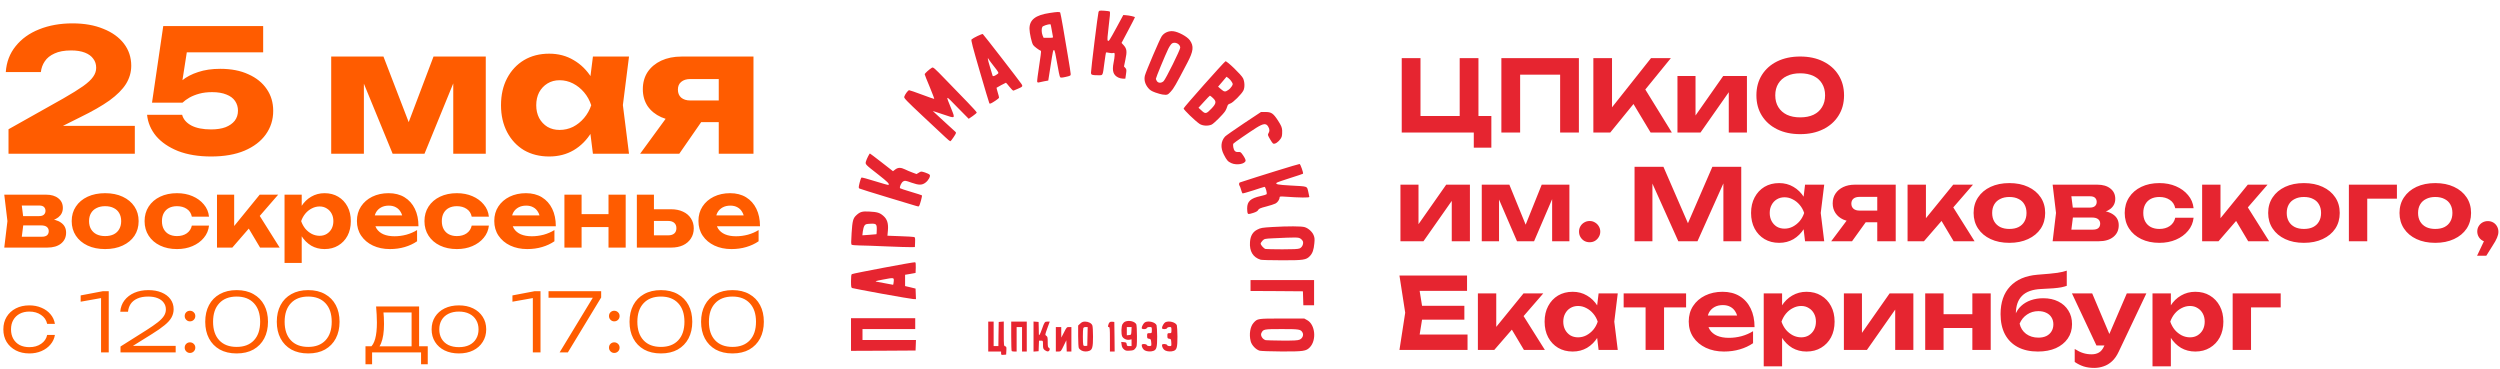 <?xml version="1.0" encoding="UTF-8" standalone="no"?>
<svg width="943" height="139" viewBox="0 0 943 139" fill="none" xmlns="http://www.w3.org/2000/svg">
<g clip-path="url(#clip0_2011_2017)">
<path d="M557.673 21.921V46.032L555.202 43.748H562.54V55.691H555.913V48.727L558.085 50H528.733V21.921H535.809V46.032L533.525 43.748H553.068L550.597 46.032V21.921H557.673ZM595.558 21.921V50H588.482V24.991L591.701 28.173H570.212L573.394 24.991V50H566.318V21.921H595.558ZM601.014 50V21.921H608.053V44.309L606.144 42.887L622.766 21.921H630.254L607.379 50H601.014ZM614.455 36.41L619.547 32.029L630.628 50H622.617L614.455 36.41ZM632.738 50V28.66H639.552V46.256L637.98 45.807L649.997 28.66H658.945V50H652.094V31.992L653.704 32.479L641.424 50H632.738ZM679.028 50.599C675.733 50.599 672.838 49.987 670.342 48.764C667.871 47.541 665.949 45.832 664.576 43.635C663.203 41.439 662.517 38.881 662.517 35.961C662.517 33.04 663.203 30.482 664.576 28.286C665.949 26.089 667.871 24.38 670.342 23.157C672.838 21.933 675.733 21.322 679.028 21.322C682.322 21.322 685.205 21.933 687.676 23.157C690.172 24.38 692.106 26.089 693.479 28.286C694.877 30.482 695.575 33.04 695.575 35.961C695.575 38.881 694.877 41.439 693.479 43.635C692.106 45.832 690.172 47.541 687.676 48.764C685.205 49.987 682.322 50.599 679.028 50.599ZM679.028 44.272C680.974 44.272 682.647 43.947 684.044 43.298C685.442 42.625 686.515 41.664 687.264 40.416C688.038 39.168 688.425 37.683 688.425 35.961C688.425 34.238 688.038 32.753 687.264 31.505C686.515 30.257 685.442 29.309 684.044 28.66C682.647 27.986 680.974 27.649 679.028 27.649C677.106 27.649 675.446 27.986 674.048 28.66C672.651 29.309 671.565 30.257 670.791 31.505C670.017 32.753 669.63 34.238 669.63 35.961C669.63 37.683 670.017 39.168 670.791 40.416C671.565 41.664 672.651 42.625 674.048 43.298C675.446 43.947 677.106 44.272 679.028 44.272ZM528.246 91V69.66H535.06V87.256L533.488 86.807L545.506 69.66H554.453V91H547.602V72.992L549.212 73.479L536.932 91H528.246ZM558.921 91V69.66H569.329L576.517 87.294H574.458L581.534 69.66H591.979V91H585.465V72.243H586.701L578.651 91H572.212L564.163 72.318L565.435 72.243V91H558.921ZM599.615 91.374C598.866 91.374 598.18 91.2 597.556 90.85C596.957 90.476 596.483 89.989 596.133 89.39C595.784 88.791 595.609 88.117 595.609 87.368C595.609 86.62 595.784 85.946 596.133 85.347C596.483 84.748 596.957 84.273 597.556 83.924C598.18 83.55 598.866 83.362 599.615 83.362C600.364 83.362 601.038 83.55 601.637 83.924C602.236 84.273 602.71 84.748 603.06 85.347C603.434 85.946 603.621 86.62 603.621 87.368C603.621 88.117 603.434 88.791 603.06 89.39C602.71 89.989 602.236 90.476 601.637 90.85C601.038 91.2 600.364 91.374 599.615 91.374ZM656.8 62.921V91H650.061V65.392L651.708 65.504L640.289 91H633.063L621.645 65.579L623.292 65.429V91H616.553V62.921H627.448L638.118 87.481H635.272L645.905 62.921H656.8ZM680.868 91L679.933 83.25L680.943 80.33L679.933 77.447L680.868 69.66H688.094L686.784 80.33L688.094 91H680.868ZM682.591 80.33C682.216 82.601 681.505 84.585 680.457 86.283C679.408 87.955 678.086 89.265 676.488 90.214C674.891 91.137 673.094 91.599 671.097 91.599C669 91.599 667.153 91.125 665.556 90.176C663.984 89.228 662.748 87.918 661.85 86.245C660.951 84.548 660.502 82.576 660.502 80.33C660.502 78.084 660.951 76.124 661.85 74.452C662.748 72.755 663.984 71.432 665.556 70.484C667.153 69.535 669 69.061 671.097 69.061C673.094 69.061 674.891 69.535 676.488 70.484C678.086 71.407 679.408 72.705 680.457 74.377C681.53 76.049 682.241 78.034 682.591 80.33ZM667.54 80.33C667.54 81.478 667.777 82.501 668.252 83.4C668.726 84.273 669.375 84.972 670.198 85.496C671.047 85.996 672.02 86.245 673.119 86.245C674.217 86.245 675.253 85.996 676.226 85.496C677.224 84.972 678.098 84.273 678.847 83.4C679.596 82.501 680.157 81.478 680.532 80.33C680.157 79.182 679.596 78.171 678.847 77.297C678.098 76.399 677.224 75.7 676.226 75.201C675.253 74.677 674.217 74.415 673.119 74.415C672.02 74.415 671.047 74.677 670.198 75.201C669.375 75.7 668.726 76.399 668.252 77.297C667.777 78.171 667.54 79.182 667.54 80.33ZM710.048 79.431V83.849H699.715L699.64 83.625C697.993 83.625 696.533 83.35 695.26 82.801C694.012 82.227 693.039 81.416 692.34 80.367C691.641 79.319 691.292 78.109 691.292 76.736C691.292 75.313 691.641 74.078 692.34 73.029C693.039 71.981 694.012 71.157 695.26 70.558C696.533 69.96 697.993 69.66 699.64 69.66H715.065V91H708.102V71.42L710.086 74.265H701.363C700.414 74.265 699.665 74.49 699.116 74.939C698.592 75.388 698.33 76.012 698.33 76.811C698.33 77.609 698.592 78.246 699.116 78.72C699.665 79.194 700.414 79.431 701.363 79.431H710.048ZM705.78 81.004L698.592 91H690.73L698.218 81.004H705.78ZM719.534 91V69.66H726.461V85.496L724.439 84.785L736.756 69.66H744.207L725.712 91H719.534ZM736.906 91L730.691 80.555L735.858 76.773L744.806 91H736.906ZM757.923 91.599C755.227 91.599 752.868 91.125 750.847 90.176C748.825 89.228 747.252 87.905 746.129 86.208C745.006 84.511 744.445 82.551 744.445 80.33C744.445 78.084 745.006 76.124 746.129 74.452C747.252 72.755 748.825 71.432 750.847 70.484C752.893 69.535 755.252 69.061 757.923 69.061C760.618 69.061 762.977 69.535 764.998 70.484C767.045 71.432 768.63 72.755 769.753 74.452C770.876 76.124 771.438 78.084 771.438 80.33C771.438 82.576 770.876 84.548 769.753 86.245C768.63 87.918 767.045 89.228 764.998 90.176C762.977 91.125 760.618 91.599 757.923 91.599ZM757.923 86.358C759.295 86.358 760.456 86.121 761.404 85.646C762.378 85.147 763.114 84.448 763.613 83.55C764.137 82.651 764.399 81.578 764.399 80.33C764.399 79.082 764.137 78.009 763.613 77.11C763.114 76.212 762.378 75.525 761.404 75.051C760.456 74.552 759.295 74.302 757.923 74.302C756.6 74.302 755.452 74.552 754.478 75.051C753.505 75.525 752.756 76.212 752.232 77.11C751.708 78.009 751.446 79.082 751.446 80.33C751.446 81.578 751.708 82.651 752.232 83.55C752.756 84.448 753.505 85.147 754.478 85.646C755.452 86.121 756.6 86.358 757.923 86.358ZM774.254 91L775.527 80.33L774.254 69.66H791.139C793.211 69.66 794.845 70.147 796.044 71.12C797.267 72.069 797.878 73.366 797.878 75.014C797.878 76.561 797.267 77.822 796.044 78.795C794.821 79.743 793.123 80.317 790.952 80.517L791.439 79.394C793.934 79.469 795.844 79.993 797.167 80.966C798.514 81.915 799.188 83.25 799.188 84.972C799.188 86.819 798.502 88.292 797.129 89.39C795.781 90.463 793.947 91 791.626 91H774.254ZM780.956 89.502L778.26 86.62H789.417C790.365 86.62 791.064 86.42 791.513 86.021C791.963 85.621 792.187 85.06 792.187 84.336C792.187 83.662 791.938 83.113 791.439 82.689C790.939 82.264 790.141 82.052 789.043 82.052H779.645V78.308H788.219C789.117 78.308 789.779 78.121 790.203 77.747C790.652 77.347 790.877 76.823 790.877 76.174C790.877 75.55 790.677 75.039 790.278 74.639C789.879 74.24 789.255 74.04 788.406 74.04H778.298L780.956 71.195L782.116 80.33L780.956 89.502ZM827.426 82.127C827.226 83.999 826.527 85.646 825.329 87.069C824.156 88.492 822.634 89.602 820.762 90.401C818.915 91.2 816.831 91.599 814.51 91.599C811.939 91.599 809.668 91.125 807.696 90.176C805.724 89.228 804.189 87.905 803.091 86.208C801.993 84.511 801.443 82.551 801.443 80.33C801.443 78.109 801.993 76.149 803.091 74.452C804.189 72.755 805.724 71.432 807.696 70.484C809.668 69.535 811.939 69.061 814.51 69.061C816.831 69.061 818.915 69.46 820.762 70.259C822.634 71.058 824.156 72.168 825.329 73.591C826.527 74.989 827.226 76.636 827.426 78.533H820.5C820.225 77.16 819.539 76.112 818.441 75.388C817.367 74.664 816.057 74.302 814.51 74.302C813.287 74.302 812.213 74.54 811.29 75.014C810.391 75.488 809.692 76.174 809.193 77.073C808.694 77.971 808.445 79.057 808.445 80.33C808.445 81.603 808.694 82.689 809.193 83.587C809.692 84.486 810.391 85.172 811.29 85.646C812.213 86.121 813.287 86.358 814.51 86.358C816.082 86.358 817.405 85.983 818.478 85.234C819.551 84.461 820.225 83.425 820.5 82.127H827.426ZM830.644 91V69.66H837.57V85.496L835.548 84.785L847.866 69.66H855.316L836.821 91H830.644ZM848.015 91L841.801 80.555L846.967 76.773L855.915 91H848.015ZM869.032 91.599C866.336 91.599 863.978 91.125 861.956 90.176C859.934 89.228 858.362 87.905 857.239 86.208C856.116 84.511 855.554 82.551 855.554 80.33C855.554 78.084 856.116 76.124 857.239 74.452C858.362 72.755 859.934 71.432 861.956 70.484C864.003 69.535 866.361 69.061 869.032 69.061C871.728 69.061 874.086 69.535 876.108 70.484C878.154 71.432 879.739 72.755 880.863 74.452C881.986 76.124 882.547 78.084 882.547 80.33C882.547 82.576 881.986 84.548 880.863 86.245C879.739 87.918 878.154 89.228 876.108 90.176C874.086 91.125 871.728 91.599 869.032 91.599ZM869.032 86.358C870.405 86.358 871.565 86.121 872.514 85.646C873.487 85.147 874.223 84.448 874.723 83.55C875.247 82.651 875.509 81.578 875.509 80.33C875.509 79.082 875.247 78.009 874.723 77.11C874.223 76.212 873.487 75.525 872.514 75.051C871.565 74.552 870.405 74.302 869.032 74.302C867.709 74.302 866.561 74.552 865.588 75.051C864.614 75.525 863.865 76.212 863.341 77.11C862.817 78.009 862.555 79.082 862.555 80.33C862.555 81.578 862.817 82.651 863.341 83.55C863.865 84.448 864.614 85.147 865.588 85.646C866.561 86.121 867.709 86.358 869.032 86.358ZM904.118 69.66V74.939H889.741L892.924 71.757V91H885.998V69.66H904.118ZM918.572 91.599C915.877 91.599 913.518 91.125 911.496 90.176C909.475 89.228 907.902 87.905 906.779 86.208C905.656 84.511 905.094 82.551 905.094 80.33C905.094 78.084 905.656 76.124 906.779 74.452C907.902 72.755 909.475 71.432 911.496 70.484C913.543 69.535 915.902 69.061 918.572 69.061C921.268 69.061 923.627 69.535 925.648 70.484C927.695 71.432 929.28 72.755 930.403 74.452C931.526 76.124 932.088 78.084 932.088 80.33C932.088 82.576 931.526 84.548 930.403 86.245C929.28 87.918 927.695 89.228 925.648 90.176C923.627 91.125 921.268 91.599 918.572 91.599ZM918.572 86.358C919.945 86.358 921.106 86.121 922.054 85.646C923.028 85.147 923.764 84.448 924.263 83.55C924.787 82.651 925.049 81.578 925.049 80.33C925.049 79.082 924.787 78.009 924.263 77.11C923.764 76.212 923.028 75.525 922.054 75.051C921.106 74.552 919.945 74.302 918.572 74.302C917.25 74.302 916.101 74.552 915.128 75.051C914.155 75.525 913.406 76.212 912.882 77.11C912.358 78.009 912.095 79.082 912.095 80.33C912.095 81.578 912.358 82.651 912.882 83.55C913.406 84.448 914.155 85.147 915.128 85.646C916.101 86.121 917.25 86.358 918.572 86.358ZM934.348 96.466L938.017 88.716L938.391 91.262C937.667 91.262 936.993 91.087 936.369 90.738C935.77 90.388 935.296 89.914 934.947 89.315C934.597 88.691 934.423 88.03 934.423 87.331C934.423 86.582 934.597 85.921 934.947 85.347C935.296 84.748 935.77 84.273 936.369 83.924C936.993 83.575 937.667 83.4 938.391 83.4C939.165 83.4 939.851 83.575 940.45 83.924C941.049 84.273 941.523 84.76 941.873 85.384C942.222 85.983 942.397 86.67 942.397 87.443C942.397 88.142 942.222 88.891 941.873 89.69C941.548 90.488 940.974 91.512 940.151 92.76L937.83 96.466H934.348ZM552.357 115.34V120.581H532.028V115.34H552.357ZM536.82 117.961L534.948 129.566L531.99 126.197H553.555V132H527.872L530.043 117.961L527.872 103.921H553.368V109.724H531.99L534.948 106.355L536.82 117.961ZM557.459 132V110.66H564.385V126.497L562.363 125.785L574.68 110.66H582.131L563.636 132H557.459ZM574.83 132L568.615 121.555L573.782 117.773L582.73 132H574.83ZM602.993 132L602.057 124.25L603.068 121.33L602.057 118.447L602.993 110.66H610.219L608.908 121.33L610.219 132H602.993ZM604.715 121.33C604.341 123.601 603.63 125.586 602.581 127.283C601.533 128.955 600.21 130.265 598.613 131.214C597.015 132.137 595.218 132.599 593.222 132.599C591.125 132.599 589.278 132.125 587.681 131.176C586.108 130.228 584.873 128.918 583.974 127.245C583.076 125.548 582.627 123.576 582.627 121.33C582.627 119.084 583.076 117.124 583.974 115.452C584.873 113.755 586.108 112.432 587.681 111.484C589.278 110.535 591.125 110.061 593.222 110.061C595.218 110.061 597.015 110.535 598.613 111.484C600.21 112.407 601.533 113.705 602.581 115.377C603.655 117.049 604.366 119.034 604.715 121.33ZM589.665 121.33C589.665 122.478 589.902 123.501 590.376 124.4C590.851 125.274 591.5 125.972 592.323 126.497C593.172 126.996 594.145 127.245 595.243 127.245C596.342 127.245 597.377 126.996 598.351 126.497C599.349 125.972 600.223 125.274 600.971 124.4C601.72 123.501 602.282 122.478 602.656 121.33C602.282 120.182 601.72 119.171 600.971 118.297C600.223 117.399 599.349 116.7 598.351 116.201C597.377 115.677 596.342 115.415 595.243 115.415C594.145 115.415 593.172 115.677 592.323 116.201C591.5 116.7 590.851 117.399 590.376 118.297C589.902 119.171 589.665 120.182 589.665 121.33ZM620.717 113.056H627.68V132H620.717V113.056ZM612.443 110.66H635.992V115.939H612.443V110.66ZM650.282 132.599C647.736 132.599 645.452 132.125 643.431 131.176C641.434 130.228 639.862 128.905 638.713 127.208C637.565 125.511 636.991 123.526 636.991 121.255C636.991 119.034 637.54 117.087 638.639 115.415C639.737 113.742 641.247 112.432 643.169 111.484C645.115 110.535 647.312 110.061 649.758 110.061C652.254 110.061 654.4 110.61 656.197 111.708C657.994 112.806 659.38 114.354 660.353 116.351C661.326 118.347 661.813 120.694 661.813 123.389H642.57V119.009H657.994L655.486 120.581C655.411 119.408 655.124 118.422 654.625 117.624C654.151 116.8 653.514 116.176 652.716 115.752C651.917 115.302 650.968 115.078 649.87 115.078C648.672 115.078 647.636 115.315 646.763 115.789C645.889 116.263 645.203 116.925 644.704 117.773C644.229 118.622 643.992 119.608 643.992 120.731C643.992 122.154 644.304 123.364 644.928 124.363C645.577 125.361 646.501 126.122 647.699 126.646C648.922 127.17 650.407 127.432 652.154 127.432C653.751 127.432 655.349 127.22 656.946 126.796C658.543 126.347 659.979 125.723 661.252 124.924V129.454C659.804 130.453 658.144 131.226 656.272 131.775C654.425 132.324 652.428 132.599 650.282 132.599ZM665.278 110.66H672.204V117.099L671.942 117.998V123.539L672.204 125.186V138.177H665.278V110.66ZM669.92 121.33C670.294 119.034 671.006 117.049 672.054 115.377C673.102 113.705 674.425 112.407 676.023 111.484C677.645 110.535 679.442 110.061 681.414 110.061C683.51 110.061 685.345 110.535 686.917 111.484C688.515 112.432 689.763 113.755 690.661 115.452C691.56 117.124 692.009 119.084 692.009 121.33C692.009 123.576 691.56 125.548 690.661 127.245C689.763 128.918 688.515 130.228 686.917 131.176C685.345 132.125 683.51 132.599 681.414 132.599C679.417 132.599 677.62 132.137 676.023 131.214C674.45 130.265 673.14 128.955 672.091 127.283C671.043 125.586 670.319 123.601 669.92 121.33ZM684.97 121.33C684.97 120.182 684.733 119.171 684.259 118.297C683.785 117.399 683.123 116.7 682.275 116.201C681.451 115.677 680.503 115.415 679.429 115.415C678.331 115.415 677.283 115.677 676.285 116.201C675.286 116.7 674.413 117.399 673.664 118.297C672.94 119.171 672.378 120.182 671.979 121.33C672.378 122.478 672.94 123.501 673.664 124.4C674.413 125.274 675.286 125.972 676.285 126.497C677.283 126.996 678.331 127.245 679.429 127.245C680.503 127.245 681.451 126.996 682.275 126.497C683.123 125.972 683.785 125.274 684.259 124.4C684.733 123.501 684.97 122.478 684.97 121.33ZM695.514 132V110.66H702.328V128.256L700.755 127.807L712.773 110.66H721.721V132H714.87V113.992L716.479 114.479L704.199 132H695.514ZM726.189 110.66H733.115V132H726.189V110.66ZM743.972 110.66H750.898V132H743.972V110.66ZM730.157 118.522H746.63V123.726H730.157V118.522ZM768.692 132.599C765.746 132.599 763.213 132.037 761.092 130.914C758.995 129.791 757.385 128.181 756.262 126.085C755.164 123.988 754.615 121.455 754.615 118.485C754.615 114.067 755.813 110.585 758.209 108.039C760.605 105.468 764.049 103.996 768.542 103.622C770.364 103.472 771.874 103.347 773.072 103.247C774.295 103.122 775.281 103.01 776.03 102.91C776.803 102.785 777.465 102.661 778.014 102.536C778.563 102.411 779.087 102.261 779.586 102.087V107.815C779.037 108.014 778.351 108.201 777.527 108.376C776.729 108.526 775.705 108.651 774.457 108.751C773.234 108.825 771.712 108.913 769.89 109.013C766.645 109.162 764.249 110.024 762.701 111.596C761.154 113.143 760.38 115.402 760.38 118.372V119.271L760.156 118.747C760.63 117.449 761.366 116.338 762.365 115.415C763.388 114.466 764.611 113.742 766.034 113.243C767.481 112.744 769.041 112.494 770.713 112.494C772.885 112.494 774.782 112.906 776.404 113.73C778.026 114.529 779.287 115.664 780.185 117.137C781.109 118.584 781.571 120.294 781.571 122.266C781.571 124.338 781.034 126.147 779.961 127.695C778.887 129.242 777.39 130.453 775.468 131.326C773.546 132.175 771.287 132.599 768.692 132.599ZM768.879 127.358C770.027 127.358 771.025 127.158 771.874 126.759C772.723 126.334 773.372 125.748 773.821 124.999C774.295 124.25 774.532 123.364 774.532 122.341C774.532 121.342 774.295 120.469 773.821 119.72C773.372 118.971 772.723 118.397 771.874 117.998C771.025 117.574 770.027 117.361 768.879 117.361C767.281 117.361 765.859 117.786 764.611 118.634C763.363 119.458 762.427 120.606 761.803 122.079C762.152 123.676 762.964 124.962 764.236 125.935C765.534 126.883 767.082 127.358 768.879 127.358ZM789.958 138.776C788.46 138.776 787.125 138.589 785.952 138.215C784.804 137.84 783.68 137.279 782.582 136.53V131.626C783.705 132.349 784.754 132.861 785.727 133.161C786.725 133.485 787.811 133.647 788.984 133.647C790.033 133.647 790.944 133.423 791.717 132.973C792.516 132.524 793.177 131.7 793.702 130.502L802.238 110.66H809.613L799.168 132.674C798.469 134.171 797.633 135.369 796.659 136.268C795.686 137.167 794.625 137.803 793.477 138.177C792.354 138.577 791.181 138.776 789.958 138.776ZM790.781 130.315L781.534 110.66H789.171L797.483 130.315H790.781ZM811.925 110.66H818.851V117.099L818.589 117.998V123.539L818.851 125.186V138.177H811.925V110.66ZM816.567 121.33C816.941 119.034 817.653 117.049 818.701 115.377C819.749 113.705 821.072 112.407 822.669 111.484C824.292 110.535 826.089 110.061 828.061 110.061C830.157 110.061 831.992 110.535 833.564 111.484C835.161 112.432 836.409 113.755 837.308 115.452C838.206 117.124 838.656 119.084 838.656 121.33C838.656 123.576 838.206 125.548 837.308 127.245C836.409 128.918 835.161 130.228 833.564 131.176C831.992 132.125 830.157 132.599 828.061 132.599C826.064 132.599 824.267 132.137 822.669 131.214C821.097 130.265 819.787 128.955 818.738 127.283C817.69 125.586 816.966 123.601 816.567 121.33ZM831.617 121.33C831.617 120.182 831.38 119.171 830.906 118.297C830.432 117.399 829.77 116.7 828.922 116.201C828.098 115.677 827.15 115.415 826.076 115.415C824.978 115.415 823.93 115.677 822.932 116.201C821.933 116.7 821.06 117.399 820.311 118.297C819.587 119.171 819.025 120.182 818.626 121.33C819.025 122.478 819.587 123.501 820.311 124.4C821.06 125.274 821.933 125.972 822.932 126.497C823.93 126.996 824.978 127.245 826.076 127.245C827.15 127.245 828.098 126.996 828.922 126.497C829.77 125.972 830.432 125.274 830.906 124.4C831.38 123.501 831.617 122.478 831.617 121.33ZM860.281 110.66V115.939H845.904L849.087 112.757V132H842.161V110.66H860.281Z" fill="#E62530"/>
<path d="M2.183 27.179C2.44 23.412 3.681 20.159 5.907 17.419C8.133 14.637 11.087 12.518 14.768 11.063C18.492 9.564 22.687 8.815 27.353 8.815C31.805 8.815 35.679 9.5 38.975 10.87C42.314 12.197 44.904 14.059 46.745 16.456C48.585 18.854 49.506 21.636 49.506 24.804C49.506 27.244 48.842 29.534 47.515 31.674C46.188 33.772 44.112 35.848 41.287 37.902C38.462 39.914 34.759 42.033 30.179 44.259L16.951 50.873L16.438 47.47H50.854V58H3.21V48.754L23.886 37.132C27.096 35.291 29.579 33.75 31.334 32.509C33.132 31.225 34.395 30.047 35.123 28.977C35.893 27.907 36.279 26.773 36.279 25.574C36.279 24.247 35.915 23.113 35.187 22.171C34.502 21.186 33.453 20.416 32.041 19.859C30.628 19.303 28.894 19.025 26.84 19.025C24.271 19.025 22.174 19.41 20.547 20.18C18.921 20.908 17.701 21.893 16.887 23.134C16.074 24.333 15.582 25.681 15.41 27.179H2.183ZM61.575 9.843H99.266V19.731H65.491L70.821 17.419L68.124 34.692L64.849 34.756C65.791 33.129 67.075 31.653 68.702 30.326C70.329 28.999 72.34 27.95 74.738 27.179C77.135 26.366 79.917 25.959 83.085 25.959C87.194 25.959 90.726 26.644 93.679 28.014C96.676 29.341 98.987 31.203 100.614 33.6C102.241 35.955 103.054 38.694 103.054 41.819C103.054 45.158 102.112 48.133 100.229 50.744C98.388 53.313 95.713 55.346 92.203 56.844C88.735 58.3 84.54 59.027 79.618 59.027C74.866 59.027 70.714 58.343 67.161 56.973C63.651 55.56 60.89 53.676 58.878 51.322C56.909 48.925 55.774 46.25 55.475 43.296H68.702C69.13 44.965 70.286 46.314 72.169 47.341C74.053 48.326 76.535 48.818 79.618 48.818C81.758 48.818 83.577 48.54 85.075 47.983C86.574 47.384 87.729 46.571 88.543 45.543C89.356 44.473 89.763 43.21 89.763 41.755C89.763 40.385 89.399 39.165 88.671 38.095C87.943 37.025 86.852 36.212 85.396 35.655C83.941 35.056 82.143 34.756 80.003 34.756C78.205 34.756 76.6 34.949 75.187 35.334C73.774 35.719 72.533 36.212 71.463 36.811C70.436 37.41 69.558 38.052 68.83 38.737H57.337L61.575 9.843ZM124.93 58V21.336H144.642L156.007 50.873H152.347L163.52 21.336H183.232V58H170.968V26.28H173.087L160.116 58H148.109L135.139 26.409L137.258 26.28V58H124.93ZM223.651 58L221.981 44.773L223.715 39.7L221.981 34.628L223.651 21.336H237.263L234.952 39.636L237.263 58H223.651ZM226.733 39.7C226.134 43.553 224.935 46.934 223.137 49.845C221.382 52.756 219.135 55.025 216.395 56.652C213.698 58.235 210.616 59.027 207.149 59.027C203.553 59.027 200.386 58.235 197.646 56.652C194.949 55.025 192.83 52.756 191.289 49.845C189.748 46.892 188.978 43.51 188.978 39.7C188.978 35.805 189.748 32.402 191.289 29.491C192.83 26.58 194.949 24.311 197.646 22.685C200.386 21.058 203.553 20.245 207.149 20.245C210.616 20.245 213.698 21.058 216.395 22.685C219.135 24.268 221.404 26.516 223.201 29.427C224.999 32.295 226.177 35.719 226.733 39.7ZM202.269 39.7C202.269 41.498 202.633 43.103 203.361 44.516C204.131 45.929 205.18 47.041 206.507 47.855C207.834 48.625 209.354 49.011 211.066 49.011C212.864 49.011 214.555 48.625 216.138 47.855C217.722 47.041 219.113 45.929 220.312 44.516C221.511 43.103 222.41 41.498 223.009 39.7C222.41 37.86 221.511 36.233 220.312 34.82C219.113 33.408 217.722 32.295 216.138 31.481C214.555 30.668 212.864 30.261 211.066 30.261C209.354 30.261 207.834 30.668 206.507 31.481C205.18 32.295 204.131 33.408 203.361 34.82C202.633 36.233 202.269 37.86 202.269 39.7ZM274.709 37.902V46.057H257.179L257.051 45.672C254.183 45.672 251.636 45.179 249.41 44.195C247.227 43.21 245.515 41.819 244.273 40.021C243.075 38.181 242.475 36.062 242.475 33.664C242.475 31.182 243.075 29.02 244.273 27.179C245.515 25.339 247.227 23.905 249.41 22.877C251.636 21.85 254.183 21.336 257.051 21.336H284.212V58H271.113V24.547L274.709 29.812H260.39C258.934 29.812 257.779 30.176 256.923 30.904C256.109 31.588 255.703 32.552 255.703 33.793C255.703 35.077 256.109 36.083 256.923 36.811C257.779 37.538 258.934 37.902 260.39 37.902H274.709ZM268.095 40.856L256.216 58H241.448L253.969 40.856H268.095Z" fill="#FF5C00"/>
<path d="M1.611 93.39L2.801 83.41L1.611 73.43H17.404C19.342 73.43 20.871 73.885 21.992 74.795C23.136 75.682 23.708 76.896 23.708 78.437C23.708 79.885 23.136 81.064 21.992 81.974C20.848 82.861 19.26 83.398 17.229 83.585L17.684 82.534C20.019 82.604 21.805 83.095 23.042 84.005C24.303 84.892 24.933 86.141 24.933 87.752C24.933 89.48 24.291 90.857 23.007 91.884C21.747 92.888 20.031 93.39 17.86 93.39H1.611ZM7.879 91.989L5.358 89.293H15.793C16.681 89.293 17.334 89.106 17.755 88.733C18.175 88.359 18.385 87.834 18.385 87.157C18.385 86.526 18.151 86.013 17.684 85.616C17.218 85.219 16.47 85.021 15.443 85.021H6.654V81.519H14.673C15.513 81.519 16.132 81.344 16.529 80.993C16.949 80.62 17.159 80.13 17.159 79.523C17.159 78.939 16.972 78.46 16.599 78.087C16.225 77.713 15.642 77.527 14.848 77.527H5.393L7.879 74.865L8.965 83.41L7.879 91.989ZM39.649 93.95C37.128 93.95 34.922 93.507 33.031 92.62C31.14 91.733 29.669 90.495 28.618 88.908C27.568 87.32 27.043 85.488 27.043 83.41C27.043 81.309 27.568 79.476 28.618 77.912C29.669 76.324 31.14 75.087 33.031 74.2C34.945 73.313 37.151 72.869 39.649 72.869C42.171 72.869 44.377 73.313 46.268 74.2C48.182 75.087 49.665 76.324 50.715 77.912C51.766 79.476 52.291 81.309 52.291 83.41C52.291 85.511 51.766 87.355 50.715 88.943C49.665 90.507 48.182 91.733 46.268 92.62C44.377 93.507 42.171 93.95 39.649 93.95ZM39.649 89.048C40.933 89.048 42.019 88.826 42.906 88.382C43.816 87.916 44.505 87.262 44.972 86.421C45.462 85.581 45.708 84.577 45.708 83.41C45.708 82.243 45.462 81.239 44.972 80.398C44.505 79.558 43.816 78.916 42.906 78.472C42.019 78.005 40.933 77.772 39.649 77.772C38.412 77.772 37.338 78.005 36.428 78.472C35.517 78.916 34.817 79.558 34.327 80.398C33.836 81.239 33.591 82.243 33.591 83.41C33.591 84.577 33.836 85.581 34.327 86.421C34.817 87.262 35.517 87.916 36.428 88.382C37.338 88.826 38.412 89.048 39.649 89.048ZM78.841 85.091C78.654 86.842 78 88.382 76.88 89.713C75.782 91.044 74.358 92.083 72.607 92.83C70.88 93.577 68.93 93.95 66.759 93.95C64.355 93.95 62.23 93.507 60.386 92.62C58.541 91.733 57.106 90.495 56.078 88.908C55.051 87.32 54.538 85.488 54.538 83.41C54.538 81.332 55.051 79.499 56.078 77.912C57.106 76.324 58.541 75.087 60.386 74.2C62.23 73.313 64.355 72.869 66.759 72.869C68.93 72.869 70.88 73.243 72.607 73.99C74.358 74.737 75.782 75.776 76.88 77.106C78 78.414 78.654 79.955 78.841 81.729H72.362C72.105 80.445 71.463 79.464 70.436 78.787C69.432 78.11 68.207 77.772 66.759 77.772C65.615 77.772 64.611 77.994 63.748 78.437C62.907 78.881 62.254 79.523 61.787 80.363C61.32 81.204 61.086 82.219 61.086 83.41C61.086 84.6 61.32 85.616 61.787 86.456C62.254 87.297 62.907 87.939 63.748 88.382C64.611 88.826 65.615 89.048 66.759 89.048C68.23 89.048 69.467 88.698 70.471 87.997C71.475 87.273 72.105 86.305 72.362 85.091H78.841ZM81.851 93.39V73.43H88.329V88.242L86.438 87.577L97.959 73.43H104.928L87.629 93.39H81.851ZM98.099 93.39L92.286 83.62L97.119 80.083L105.488 93.39H98.099ZM107.328 73.43H113.807V79.453L113.561 80.293V85.476L113.807 87.017V99.168H107.328V73.43ZM111.67 83.41C112.021 81.262 112.686 79.406 113.666 77.842C114.647 76.278 115.884 75.064 117.378 74.2C118.896 73.313 120.577 72.869 122.421 72.869C124.382 72.869 126.098 73.313 127.569 74.2C129.063 75.087 130.23 76.324 131.071 77.912C131.911 79.476 132.331 81.309 132.331 83.41C132.331 85.511 131.911 87.355 131.071 88.943C130.23 90.507 129.063 91.733 127.569 92.62C126.098 93.507 124.382 93.95 122.421 93.95C120.553 93.95 118.873 93.519 117.378 92.655C115.908 91.768 114.682 90.542 113.701 88.978C112.721 87.39 112.044 85.534 111.67 83.41ZM125.748 83.41C125.748 82.336 125.526 81.39 125.083 80.573C124.639 79.733 124.02 79.079 123.227 78.612C122.456 78.122 121.569 77.877 120.565 77.877C119.538 77.877 118.557 78.122 117.624 78.612C116.69 79.079 115.873 79.733 115.172 80.573C114.495 81.39 113.97 82.336 113.596 83.41C113.97 84.484 114.495 85.441 115.172 86.281C115.873 87.099 116.69 87.752 117.624 88.242C118.557 88.709 119.538 88.943 120.565 88.943C121.569 88.943 122.456 88.709 123.227 88.242C124.02 87.752 124.639 87.099 125.083 86.281C125.526 85.441 125.748 84.484 125.748 83.41ZM147.061 93.95C144.68 93.95 142.543 93.507 140.652 92.62C138.785 91.733 137.314 90.495 136.24 88.908C135.166 87.32 134.629 85.464 134.629 83.34C134.629 81.262 135.143 79.441 136.17 77.877C137.197 76.313 138.61 75.087 140.407 74.2C142.228 73.313 144.283 72.869 146.571 72.869C148.905 72.869 150.913 73.383 152.594 74.41C154.275 75.437 155.57 76.885 156.481 78.752C157.391 80.62 157.847 82.814 157.847 85.336H139.847V81.239H154.275L151.928 82.709C151.858 81.612 151.59 80.69 151.123 79.943C150.679 79.173 150.084 78.589 149.337 78.192C148.59 77.772 147.703 77.562 146.676 77.562C145.555 77.562 144.586 77.784 143.769 78.227C142.952 78.671 142.31 79.289 141.843 80.083C141.399 80.877 141.178 81.799 141.178 82.85C141.178 84.18 141.47 85.312 142.053 86.246C142.66 87.18 143.524 87.892 144.645 88.382C145.788 88.873 147.178 89.118 148.812 89.118C150.306 89.118 151.8 88.919 153.294 88.522C154.788 88.102 156.131 87.519 157.321 86.772V91.009C155.967 91.943 154.415 92.666 152.664 93.18C150.936 93.694 149.069 93.95 147.061 93.95ZM184.41 85.091C184.223 86.842 183.569 88.382 182.449 89.713C181.351 91.044 179.927 92.083 178.176 92.83C176.449 93.577 174.499 93.95 172.328 93.95C169.924 93.95 167.799 93.507 165.955 92.62C164.11 91.733 162.675 90.495 161.647 88.908C160.62 87.32 160.107 85.488 160.107 83.41C160.107 81.332 160.62 79.499 161.647 77.912C162.675 76.324 164.11 75.087 165.955 74.2C167.799 73.313 169.924 72.869 172.328 72.869C174.499 72.869 176.449 73.243 178.176 73.99C179.927 74.737 181.351 75.776 182.449 77.106C183.569 78.414 184.223 79.955 184.41 81.729H177.931C177.674 80.445 177.032 79.464 176.005 78.787C175.001 78.11 173.776 77.772 172.328 77.772C171.184 77.772 170.18 77.994 169.317 78.437C168.476 78.881 167.822 79.523 167.355 80.363C166.889 81.204 166.655 82.219 166.655 83.41C166.655 84.6 166.889 85.616 167.355 86.456C167.822 87.297 168.476 87.939 169.317 88.382C170.18 88.826 171.184 89.048 172.328 89.048C173.799 89.048 175.036 88.698 176.04 87.997C177.044 87.273 177.674 86.305 177.931 85.091H184.41ZM198.871 93.95C196.489 93.95 194.353 93.507 192.462 92.62C190.595 91.733 189.124 90.495 188.05 88.908C186.976 87.32 186.439 85.464 186.439 83.34C186.439 81.262 186.953 79.441 187.98 77.877C189.007 76.313 190.419 75.087 192.217 74.2C194.038 73.313 196.092 72.869 198.38 72.869C200.715 72.869 202.723 73.383 204.404 74.41C206.084 75.437 207.38 76.885 208.291 78.752C209.201 80.62 209.656 82.814 209.656 85.336H191.657V81.239H206.084L203.738 82.709C203.668 81.612 203.4 80.69 202.933 79.943C202.489 79.173 201.894 78.589 201.147 78.192C200.4 77.772 199.513 77.562 198.485 77.562C197.365 77.562 196.396 77.784 195.579 78.227C194.762 78.671 194.12 79.289 193.653 80.083C193.209 80.877 192.988 81.799 192.988 82.85C192.988 84.18 193.279 85.312 193.863 86.246C194.47 87.18 195.334 87.892 196.454 88.382C197.598 88.873 198.987 89.118 200.622 89.118C202.116 89.118 203.61 88.919 205.104 88.522C206.598 88.102 207.94 87.519 209.131 86.772V91.009C207.777 91.943 206.225 92.666 204.474 93.18C202.746 93.694 200.878 93.95 198.871 93.95ZM212.897 73.43H219.375V93.39H212.897V73.43ZM229.531 73.43H236.009V93.39H229.531V73.43ZM216.609 80.783H232.017V85.651H216.609V80.783ZM240.221 93.39V73.43H246.665V91.744L244.633 88.768H252.057C253.038 88.768 253.797 88.534 254.334 88.067C254.871 87.6 255.139 86.935 255.139 86.071C255.139 85.207 254.871 84.542 254.334 84.075C253.797 83.585 253.038 83.34 252.057 83.34H244.633V78.927H253.108C254.836 78.927 256.341 79.231 257.625 79.838C258.909 80.422 259.902 81.262 260.602 82.359C261.326 83.433 261.688 84.694 261.688 86.141C261.688 87.589 261.326 88.861 260.602 89.958C259.902 91.056 258.909 91.908 257.625 92.515C256.365 93.098 254.882 93.39 253.178 93.39H240.221ZM275.884 93.95C273.503 93.95 271.367 93.507 269.476 92.62C267.608 91.733 266.137 90.495 265.064 88.908C263.99 87.32 263.453 85.464 263.453 83.34C263.453 81.262 263.966 79.441 264.994 77.877C266.021 76.313 267.433 75.087 269.231 74.2C271.052 73.313 273.106 72.869 275.394 72.869C277.729 72.869 279.736 73.383 281.417 74.41C283.098 75.437 284.394 76.885 285.304 78.752C286.215 80.62 286.67 82.814 286.67 85.336H268.67V81.239H283.098L280.752 82.709C280.682 81.612 280.413 80.69 279.946 79.943C279.503 79.173 278.908 78.589 278.161 78.192C277.413 77.772 276.526 77.562 275.499 77.562C274.379 77.562 273.41 77.784 272.593 78.227C271.775 78.671 271.133 79.289 270.667 80.083C270.223 80.877 270.001 81.799 270.001 82.85C270.001 84.18 270.293 85.312 270.877 86.246C271.484 87.18 272.347 87.892 273.468 88.382C274.612 88.873 276.001 89.118 277.635 89.118C279.129 89.118 280.624 88.919 282.118 88.522C283.612 88.102 284.954 87.519 286.145 86.772V91.009C284.791 91.943 283.238 92.666 281.487 93.18C279.76 93.694 277.892 93.95 275.884 93.95Z" fill="#FF5C00"/>
<g clip-path="url(#clip1_2011_2017)">
<path fill-rule="evenodd" clip-rule="evenodd" d="M377.607 133.267V132.6H372.762V121.305H374.802V130.546H376.587L376.638 126.003L376.715 121.434L377.684 121.357L378.627 121.28V125.874C378.627 130.315 378.653 130.495 379.163 130.623C379.622 130.752 379.673 130.931 379.596 132.266L379.52 133.755L378.576 133.832C377.684 133.909 377.607 133.858 377.607 133.267ZM381.611 132.42C381.509 132.343 381.432 129.802 381.432 126.773V121.305H387.297V132.6H385.512V123.359H383.472V132.6H382.631C382.146 132.6 381.687 132.523 381.611 132.42ZM389.847 132.626V121.28L390.816 121.357L391.76 121.434L391.811 123.487C391.836 124.617 391.862 125.772 391.862 126.054C391.887 126.85 392.295 126.208 393.009 124.18C393.978 121.434 394.08 121.305 395.075 121.305H395.967L395.049 123.821C394.157 126.311 394.157 126.311 394.667 126.67C395.126 126.978 395.202 127.286 395.202 129.006C395.202 130.598 395.279 131.034 395.61 131.162C396.197 131.393 395.967 132.446 395.304 132.549C395.024 132.6 394.488 132.369 394.106 132.086C393.494 131.599 393.417 131.368 393.417 130.007C393.417 128.493 393.417 128.493 392.652 128.493H391.913L391.836 130.495L391.76 132.472L390.816 132.549L389.847 132.626ZM398.262 132.6V123.359H400.302V125.361L400.328 127.338L401.348 125.361C402.317 123.436 402.393 123.359 403.235 123.359H404.127V132.6H402.368L402.291 130.495L402.215 128.364L401.195 130.469C400.2 132.549 400.149 132.574 399.231 132.6H398.262ZM407.901 132.189C407.519 131.984 407.085 131.599 406.932 131.316C406.805 131.06 406.677 129.083 406.677 126.824V122.794L407.468 122.05C408.054 121.485 408.513 121.305 409.278 121.305C410.553 121.305 411.726 121.921 412.032 122.743C412.185 123.102 412.287 125.002 412.287 126.978C412.287 130.931 412.032 131.907 410.859 132.343C409.941 132.703 408.692 132.651 407.901 132.189ZM410.196 126.901L410.273 123.359H409.508C409.074 123.359 408.717 123.513 408.615 123.77C408.411 124.309 408.411 129.622 408.615 130.161C408.717 130.418 409.023 130.546 409.457 130.495L410.12 130.418L410.196 126.901ZM418.662 127.979C418.662 123.898 418.611 123.359 418.254 123.359C417.923 123.359 417.872 123.205 418.025 122.666C418.28 121.588 418.662 121.28 419.529 121.357L420.319 121.434L420.396 127.03L420.447 132.6H418.662V127.979ZM431.845 132.189C431.157 131.83 430.647 130.931 430.647 130.136C430.647 129.622 432.406 129.648 432.585 130.161C432.763 130.623 434.14 130.675 434.268 130.264C434.319 130.084 434.293 129.494 434.217 128.903C434.115 127.979 433.987 127.851 433.401 127.774C432.763 127.697 432.687 127.594 432.687 126.67C432.687 125.695 432.712 125.669 433.579 125.669C434.472 125.669 434.472 125.669 434.472 124.514C434.472 123.384 434.472 123.359 433.605 123.359C433.069 123.359 432.687 123.513 432.585 123.744C432.381 124.283 430.647 124.283 430.647 123.744C430.647 123.102 431.361 121.87 431.896 121.562C433.222 120.869 435.823 121.536 436.257 122.691C436.359 123.025 436.461 124.925 436.486 126.953C436.486 130.983 436.257 131.907 435.084 132.343C434.14 132.703 432.661 132.626 431.845 132.189ZM439.495 132.189C438.807 131.83 438.297 130.931 438.297 130.136C438.297 129.622 440.056 129.648 440.235 130.161C440.337 130.392 440.719 130.546 441.153 130.546C441.892 130.546 441.892 130.546 441.816 129.211C441.739 127.954 441.688 127.851 441.051 127.774C440.413 127.697 440.337 127.594 440.337 126.67C440.337 125.72 440.388 125.669 441.102 125.669C441.841 125.669 441.867 125.618 441.867 124.514C441.867 123.41 441.841 123.359 441.127 123.359C440.719 123.359 440.337 123.513 440.235 123.744C440.031 124.283 438.297 124.283 438.297 123.744C438.297 123.102 439.011 121.87 439.546 121.562C440.872 120.869 443.473 121.536 443.907 122.691C444.009 123.025 444.111 124.925 444.136 126.953C444.136 130.983 443.907 131.907 442.734 132.343C441.79 132.703 440.311 132.626 439.495 132.189ZM475.169 132.292C473.741 131.907 472.109 130.187 471.752 128.698C471.089 126.08 471.574 123.153 472.874 121.742C474.328 120.15 474.328 120.15 483.559 120.15H491.974L493.121 120.792C496.105 122.46 496.666 128.313 494.065 131.008C492.688 132.446 491.668 132.6 483.457 132.574C479.326 132.549 475.73 132.42 475.169 132.292ZM490.163 128.133C491.285 127.671 491.846 126.388 491.311 125.438C490.622 124.206 490.138 124.129 483.431 124.129C476.674 124.129 476.521 124.18 475.807 125.592C475.322 126.542 476.215 128.005 477.439 128.313C477.719 128.364 480.499 128.441 483.635 128.467C487.945 128.493 489.526 128.416 490.163 128.133ZM320.998 132.343V120.022H345.223V124.129H325.333V128.236H345.503L345.427 130.238L345.35 132.215L333.187 132.292L320.998 132.343ZM423.94 131.778C423.43 131.342 423.175 130.88 423.073 130.084L422.92 128.98L423.915 129.057C424.782 129.134 424.909 129.211 424.986 129.853C425.062 130.469 425.19 130.546 425.955 130.546H426.822V128.005L425.98 128.159C424.884 128.339 423.583 127.671 423.252 126.799C422.869 125.797 422.946 123.179 423.379 122.306C423.609 121.896 424.068 121.434 424.425 121.305C425.929 120.715 428.02 121.228 428.607 122.306C428.734 122.589 428.862 124.54 428.862 126.747C428.862 130.469 428.836 130.7 428.25 131.419C427.74 132.061 427.459 132.189 426.159 132.266C424.884 132.369 424.552 132.292 423.94 131.778ZM426.771 124.848L426.847 123.359H425.037V126.465L425.878 126.388C426.694 126.311 426.694 126.285 426.771 124.848ZM491.54 112.526L491.464 109.882L481.595 109.805L471.701 109.754V105.647H495.671V115.144H491.617L491.54 112.526ZM332.702 110.806C326.735 109.703 321.661 108.753 321.432 108.65C321.075 108.522 320.998 108.085 320.998 106.057C320.998 104.389 321.1 103.567 321.304 103.413C321.789 103.105 344.789 98.767 345.172 98.921C345.401 98.998 345.478 99.563 345.427 101L345.35 102.951L343.387 103.311L341.398 103.644V107.906L343.387 108.368L345.35 108.855L345.427 110.858L345.503 112.834L344.534 112.809C343.999 112.783 338.669 111.884 332.702 110.806ZM337.114 106.16C337.216 104.62 337.343 104.646 332.855 105.493C330.203 106.006 329.923 106.109 330.688 106.263C331.631 106.442 336.553 107.367 336.859 107.418C336.935 107.444 337.063 106.853 337.114 106.16ZM475.526 97.972C472.619 97.073 471.242 94.788 471.497 91.297C471.65 88.987 472.543 87.447 474.277 86.6C475.526 85.958 476.036 85.855 479.989 85.624C485.803 85.291 490.928 85.291 492.127 85.676C493.504 86.086 495.008 87.447 495.518 88.756C495.875 89.603 495.926 90.245 495.773 91.759C495.544 94.249 495.085 95.558 494.065 96.611C492.688 98.049 491.642 98.203 483.457 98.177C479.453 98.177 475.883 98.074 475.526 97.972ZM490.214 93.71C491.132 93.325 491.719 92.119 491.489 91.143C491.387 90.784 490.954 90.271 490.52 89.988C489.679 89.475 489.092 89.475 480.142 89.885C477.082 90.04 476.929 90.065 476.24 90.758C475.858 91.169 475.526 91.657 475.526 91.862C475.526 92.453 476.75 93.787 477.388 93.916C477.694 93.967 480.524 94.044 483.686 94.044C487.817 94.044 489.628 93.967 490.214 93.71ZM334.385 92.94C330.178 92.76 325.588 92.581 324.186 92.581C322.783 92.555 321.483 92.453 321.279 92.324C320.998 92.144 320.998 91.374 321.228 87.883C321.508 83.365 321.789 82.313 322.962 81.235C324.39 79.9 325.18 79.643 327.857 79.797C330.866 79.951 331.835 80.234 333.161 81.389C334.64 82.647 335.15 84.264 334.921 86.908L334.742 88.91L339.536 89.09C342.163 89.167 344.534 89.321 344.789 89.398C345.172 89.501 345.223 89.757 345.172 91.349L345.095 93.197L343.565 93.223C342.724 93.248 338.593 93.12 334.385 92.94ZM330.611 88.345C330.662 88.294 330.688 87.575 330.713 86.703C330.764 84.52 330.535 84.29 328.316 84.392C326.735 84.469 326.48 84.546 326.072 85.111C325.843 85.47 325.562 86.42 325.46 87.242L325.282 88.756L327.934 88.576C329.387 88.474 330.586 88.371 330.611 88.345ZM470.579 80.336C470.503 80.105 470.426 79.335 470.426 78.617C470.426 75.947 471.701 74.792 475.552 73.945C476.623 73.714 477.617 73.406 477.745 73.277C478.051 72.969 477.362 70.479 476.98 70.479C476.852 70.479 474.991 71.07 472.823 71.788C470.656 72.481 468.794 73.02 468.667 72.944C468.565 72.867 468.31 72.25 468.131 71.583C467.953 70.89 467.698 70.248 467.596 70.12C467.264 69.735 467.315 68.939 467.698 68.811C474.685 66.5 489.985 61.777 490.214 61.854C490.571 61.983 491.719 65.294 491.489 65.525C491.413 65.602 489.22 66.346 486.593 67.168C483.967 67.989 481.697 68.785 481.544 68.939C480.983 69.504 481.978 69.709 486.644 69.966C493.529 70.351 492.917 70.145 493.453 72.225C493.682 73.174 493.886 74.099 493.886 74.278C493.886 74.612 490.342 74.586 484.655 74.176C482.947 74.047 482.666 74.099 482.666 74.458C482.666 75.228 481.901 76.383 481.111 76.768C480.703 76.999 479.122 77.513 477.617 77.898C475.399 78.463 474.838 78.719 474.583 79.207C474.379 79.618 473.818 79.951 472.798 80.285C470.987 80.85 470.783 80.85 470.579 80.336ZM335.303 74.586C329.362 72.79 324.339 71.224 324.135 71.095C323.829 70.89 323.854 70.582 324.237 68.965C324.466 67.938 324.823 67.04 324.976 66.963C325.155 66.911 327.475 67.527 330.152 68.374C332.804 69.221 335.074 69.838 335.15 69.76C335.558 69.35 334.895 68.682 331.274 65.833C326.327 61.983 326.327 61.983 326.633 60.904C326.888 59.98 327.934 57.901 328.138 57.901C328.214 57.901 330.203 59.416 332.549 61.238L336.833 64.575L337.675 63.934C338.72 63.138 339.791 63.112 341.347 63.882C342.01 64.216 343.259 64.755 344.126 65.063L345.707 65.653L346.574 65.14C347.416 64.601 347.441 64.601 348.92 65.063C349.762 65.32 350.552 65.73 350.705 65.961C351.037 66.5 350.221 68.015 349.124 68.862C347.798 69.889 346.625 69.889 343.846 68.913C341.551 68.092 341.347 68.066 340.684 68.426C339.97 68.836 339.154 70.659 339.536 71.018C339.638 71.121 341.5 71.737 343.667 72.379C345.835 73.02 347.671 73.611 347.747 73.688C347.926 73.893 346.957 77.513 346.651 77.718C346.294 77.975 347.747 78.36 335.303 74.586ZM464.434 61.52C463.159 60.93 462.751 60.494 461.629 58.312C460.303 55.745 460.482 53.306 462.088 51.509C462.394 51.176 465.582 48.942 469.151 46.555L475.654 42.243H477.311C479.555 42.243 480.269 42.73 482.08 45.503C483.304 47.428 483.533 47.967 483.635 49.199C483.686 49.995 483.61 51.047 483.457 51.535C483.1 52.613 481.774 53.948 480.856 54.179C480.218 54.333 480.091 54.205 479.122 52.613C478.178 50.996 478.127 50.816 478.459 50.277C478.969 49.507 478.943 48.686 478.331 47.71C477.566 46.427 476.546 46.555 473.92 48.172C471.089 49.969 465.505 53.82 465.25 54.153C464.919 54.59 465.25 56.361 465.735 56.9C466.066 57.259 466.448 57.388 467.086 57.336C467.927 57.259 468.055 57.362 468.947 58.671C469.483 59.441 469.891 60.314 469.84 60.596C469.687 61.88 466.397 62.445 464.434 61.52ZM356.621 51.792C355.754 50.97 351.878 47.325 347.977 43.706C341.933 38.033 340.964 37.032 341.066 36.544C341.296 35.671 342.494 34.028 342.928 34.028C343.132 34.028 345.325 34.773 347.773 35.697C350.221 36.621 352.286 37.34 352.388 37.314C352.465 37.263 351.7 35.235 350.68 32.77C349.634 30.306 348.793 28.176 348.793 28.022C348.793 27.713 350.45 26.199 351.496 25.557C352.006 25.249 352.337 25.532 356.723 30.075C359.299 32.745 362.996 36.544 364.909 38.52C366.847 40.523 368.428 42.268 368.428 42.448C368.428 42.602 367.739 43.192 366.898 43.783L365.393 44.809L361.16 40.523C356.417 35.671 356.647 35.62 358.84 41.062C360.344 44.835 360.446 44.758 355.805 43.167C353.638 42.422 351.853 41.858 351.853 41.883C351.853 41.909 353.663 43.577 355.882 45.605C358.075 47.608 360.089 49.43 360.319 49.661C360.752 50.046 360.727 50.175 359.732 51.689C359.171 52.562 358.585 53.281 358.432 53.281C358.304 53.281 357.488 52.613 356.621 51.792ZM452.449 46.709C450.792 45.58 446.457 41.395 446.457 40.908C446.457 40.523 461.502 23.606 462.241 23.119C462.7 22.862 468.259 28.227 468.871 29.51C469.508 30.82 469.585 32.95 469.024 34.105C468.386 35.466 465.046 38.777 464.052 39.059C463.338 39.265 463.108 39.496 462.904 40.215C462.777 40.702 462.42 41.472 462.165 41.883C461.298 43.218 457.83 46.658 456.988 47.017C455.611 47.608 453.571 47.479 452.449 46.709ZM456.988 40.933C458.799 39.034 458.901 38.264 457.498 36.955C456.988 36.467 456.478 36.082 456.376 36.082C456.3 36.082 455.28 37.109 454.158 38.366L452.067 40.651L453.24 41.703C454.668 43.064 455.025 42.987 456.988 40.933ZM463.287 33.951C463.771 33.643 464.358 33.002 464.638 32.539C465.097 31.744 465.097 31.692 464.638 30.922C464.383 30.46 463.848 29.844 463.414 29.51L462.649 28.946L461.068 30.82L459.462 32.693L460.533 33.618C461.782 34.696 462.139 34.747 463.287 33.951ZM373.17 38.931C373.068 38.777 371.462 33.386 369.575 26.918C366.872 17.651 366.209 15.11 366.464 14.879C367.102 14.288 370.442 12.671 370.723 12.851C371.003 13.03 384.594 30.588 385.334 31.718C385.869 32.539 385.691 32.745 383.982 33.464C383.217 33.797 382.452 34.131 382.299 34.182C382.121 34.259 381.458 33.618 380.795 32.77C380.106 31.898 379.52 31.205 379.443 31.205C379.316 31.205 376.052 32.95 375.899 33.104C375.873 33.13 376.052 33.9 376.332 34.824C376.613 35.722 376.842 36.621 376.842 36.801C376.842 36.98 376.205 37.519 375.44 38.007C373.706 39.136 373.374 39.265 373.17 38.931ZM376.383 27.816C376.791 27.508 376.689 27.277 375.032 25.172C374.037 23.914 373.119 22.657 372.966 22.4C372.38 21.296 372.533 22.374 373.4 25.198C373.884 26.892 374.343 28.407 374.42 28.586C374.547 28.92 375.389 28.612 376.383 27.816ZM438.424 35.645C438.016 35.594 436.818 35.26 435.798 34.901C434.344 34.362 433.758 34.003 433.069 33.156C431.871 31.692 431.463 30.049 431.871 28.458C432.304 26.841 437.404 14.879 438.169 13.723C439.062 12.363 440.77 11.593 442.504 11.773C444.468 11.978 447.834 13.801 448.803 15.187C450.384 17.42 450.18 19.268 447.885 23.632C443.422 32.18 442.683 33.438 441.586 34.593C440.413 35.851 440.286 35.877 438.424 35.645ZM438.934 30.588C439.75 29.767 445.182 18.806 445.182 17.985C445.182 16.65 443.346 15.674 442.147 16.342C441.79 16.547 441.153 17.446 440.668 18.421C439.495 20.834 436.002 29.279 436.002 29.716C436.002 29.895 436.18 30.332 436.41 30.64C436.945 31.41 438.144 31.384 438.934 30.588ZM391.224 30.845C391.148 30.64 391.479 27.945 391.964 24.864C392.448 21.784 392.78 19.242 392.652 19.191C391.913 18.909 390.051 17.523 389.694 16.958C389.133 16.111 388.343 12.491 388.317 10.848C388.317 7.46 390.561 5.689 395.942 4.893C398.823 4.457 399.716 4.405 399.92 4.765C399.996 4.893 400.481 7.357 400.965 10.207C401.45 13.082 402.291 18.087 402.852 21.347C403.413 24.633 403.872 27.585 403.872 27.945C403.872 28.535 403.719 28.612 402.036 28.997C400.557 29.331 400.149 29.356 399.869 29.1C399.716 28.92 399.18 26.533 398.747 23.837C398.186 20.526 397.829 18.883 397.599 18.883C397.217 18.883 397.191 18.96 396.222 25.198L395.406 30.383L393.825 30.666C392.984 30.845 392.066 31.025 391.811 31.102C391.556 31.179 391.301 31.076 391.224 30.845ZM397.14 13.698C397.064 13.364 396.86 12.209 396.681 11.131C396.528 10.027 396.299 9.129 396.197 9.129C395.253 9.129 393.366 9.77 393.162 10.155C392.805 10.848 392.856 12.337 393.264 13.364L393.647 14.263H395.483C397.242 14.263 397.293 14.237 397.14 13.698ZM421.773 29.228C419.911 28.304 419.427 26.738 420.039 23.683C420.268 22.605 420.447 21.296 420.447 20.783C420.447 19.936 420.396 19.859 419.886 19.987C419.554 20.09 418.841 20.038 418.28 19.91C417.719 19.782 417.234 19.73 417.183 19.782C417.132 19.833 416.877 21.527 416.597 23.555C415.883 28.894 416.138 28.381 414.098 28.381C411.879 28.381 411.522 28.253 411.522 27.38C411.522 26.096 414.123 5.15 414.353 4.534C414.582 3.969 414.684 3.943 416.495 4.046C417.54 4.097 418.509 4.251 418.637 4.38C418.79 4.534 418.637 6.536 418.203 9.847C417.744 13.492 417.642 15.135 417.821 15.315C418.229 15.726 418.407 15.418 421.212 10.284L423.711 5.663L424.705 5.74C425.98 5.817 428.097 6.305 428.097 6.51C428.097 6.613 426.949 8.821 425.572 11.439L423.048 16.188L423.889 17.112C425.037 18.421 425.164 19.422 424.501 22.503L423.966 25.07L424.476 25.634C424.935 26.148 424.96 26.353 424.731 27.945L424.476 29.664H423.532C423.022 29.664 422.232 29.459 421.773 29.228Z" fill="#E62530"/>
</g>
<path d="M20.716 126.33C20.49 127.705 19.926 128.915 19.023 129.962C18.141 131.009 17.012 131.829 15.637 132.424C14.262 133.02 12.744 133.317 11.081 133.317C9.152 133.317 7.449 132.938 5.972 132.178C4.494 131.398 3.335 130.331 2.493 128.977C1.672 127.602 1.262 126.022 1.262 124.237C1.262 122.451 1.672 120.881 2.493 119.527C3.335 118.152 4.494 117.085 5.972 116.326C7.449 115.566 9.152 115.187 11.081 115.187C12.744 115.187 14.262 115.484 15.637 116.079C17.012 116.654 18.141 117.465 19.023 118.511C19.926 119.558 20.49 120.779 20.716 122.174H17.792C17.484 120.738 16.715 119.609 15.483 118.788C14.272 117.947 12.805 117.526 11.081 117.526C9.686 117.526 8.465 117.803 7.418 118.357C6.392 118.911 5.592 119.691 5.017 120.697C4.443 121.682 4.156 122.862 4.156 124.237C4.156 125.611 4.443 126.802 5.017 127.807C5.592 128.813 6.392 129.593 7.418 130.147C8.465 130.68 9.686 130.947 11.081 130.947C12.826 130.947 14.303 130.526 15.514 129.685C16.745 128.844 17.505 127.725 17.792 126.33H20.716ZM41.014 109.831V132.917H38.12V110.539L39.936 112.109L30.425 113.802V111.431L38.828 109.831H41.014ZM45.364 117.588C45.487 115.946 46.011 114.52 46.934 113.309C47.878 112.078 49.119 111.124 50.658 110.446C52.218 109.769 53.983 109.431 55.953 109.431C57.861 109.431 59.524 109.728 60.94 110.323C62.376 110.918 63.495 111.76 64.295 112.847C65.095 113.935 65.495 115.197 65.495 116.633C65.495 117.742 65.228 118.778 64.695 119.742C64.182 120.686 63.31 121.661 62.078 122.667C60.868 123.672 59.216 124.821 57.123 126.114L48.719 131.347L48.35 130.454H66.265V132.917H45.456V130.701L55.214 124.544C57.02 123.395 58.456 122.4 59.524 121.559C60.611 120.697 61.391 119.886 61.863 119.127C62.335 118.368 62.571 117.567 62.571 116.726C62.571 115.761 62.304 114.92 61.771 114.202C61.258 113.463 60.498 112.888 59.493 112.478C58.508 112.068 57.307 111.862 55.891 111.862C54.25 111.862 52.875 112.119 51.767 112.632C50.679 113.124 49.848 113.802 49.273 114.663C48.719 115.525 48.391 116.5 48.288 117.588H45.364ZM71.639 133.132C71.106 133.132 70.644 132.938 70.254 132.548C69.864 132.158 69.669 131.686 69.669 131.132C69.669 130.557 69.854 130.085 70.223 129.716C70.613 129.326 71.085 129.131 71.639 129.131C72.214 129.131 72.696 129.326 73.086 129.716C73.476 130.085 73.671 130.557 73.671 131.132C73.671 131.686 73.476 132.158 73.086 132.548C72.696 132.938 72.214 133.132 71.639 133.132ZM71.639 121.22C71.106 121.22 70.644 121.025 70.254 120.635C69.864 120.245 69.669 119.773 69.669 119.219C69.669 118.645 69.854 118.173 70.223 117.803C70.613 117.413 71.085 117.218 71.639 117.218C72.214 117.218 72.696 117.413 73.086 117.803C73.476 118.173 73.671 118.645 73.671 119.219C73.671 119.773 73.476 120.245 73.086 120.635C72.696 121.025 72.214 121.22 71.639 121.22ZM89.265 133.317C86.802 133.317 84.678 132.825 82.893 131.84C81.128 130.834 79.774 129.439 78.83 127.653C77.886 125.868 77.414 123.775 77.414 121.374C77.414 118.973 77.886 116.88 78.83 115.094C79.774 113.309 81.128 111.924 82.893 110.939C84.678 109.933 86.802 109.431 89.265 109.431C91.728 109.431 93.841 109.933 95.606 110.939C97.371 111.924 98.725 113.309 99.669 115.094C100.613 116.88 101.085 118.973 101.085 121.374C101.085 123.754 100.613 125.847 99.669 127.653C98.725 129.439 97.371 130.834 95.606 131.84C93.841 132.825 91.728 133.317 89.265 133.317ZM89.265 130.855C92.056 130.855 94.231 130.024 95.791 128.361C97.35 126.699 98.13 124.37 98.13 121.374C98.13 118.378 97.35 116.049 95.791 114.386C94.231 112.704 92.056 111.862 89.265 111.862C86.454 111.862 84.268 112.704 82.709 114.386C81.149 116.049 80.369 118.378 80.369 121.374C80.369 124.37 81.149 126.699 82.709 128.361C84.268 130.024 86.454 130.855 89.265 130.855ZM116.259 133.317C113.797 133.317 111.673 132.825 109.887 131.84C108.122 130.834 106.768 129.439 105.824 127.653C104.88 125.868 104.408 123.775 104.408 121.374C104.408 118.973 104.88 116.88 105.824 115.094C106.768 113.309 108.122 111.924 109.887 110.939C111.673 109.933 113.797 109.431 116.259 109.431C118.722 109.431 120.835 109.933 122.6 110.939C124.365 111.924 125.719 113.309 126.663 115.094C127.607 116.88 128.079 118.973 128.079 121.374C128.079 123.754 127.607 125.847 126.663 127.653C125.719 129.439 124.365 130.834 122.6 131.84C120.835 132.825 118.722 133.317 116.259 133.317ZM116.259 130.855C119.05 130.855 121.225 130.024 122.785 128.361C124.344 126.699 125.124 124.37 125.124 121.374C125.124 118.378 124.344 116.049 122.785 114.386C121.225 112.704 119.05 111.862 116.259 111.862C113.448 111.862 111.262 112.704 109.703 114.386C108.143 116.049 107.363 118.378 107.363 121.374C107.363 124.37 108.143 126.699 109.703 128.361C111.262 130.024 113.448 130.855 116.259 130.855ZM161.348 130.608V137.411H158.824V132.917H140.355V137.411H137.861V130.608H141.648L142.479 130.639H156.053L156.884 130.608H161.348ZM141.863 115.587H158.085V132.086H155.253V116.572L156.577 117.865H143.371L144.572 116.941C144.674 117.865 144.746 118.778 144.787 119.681C144.828 120.563 144.849 121.394 144.849 122.174C144.849 125.252 144.479 127.684 143.741 129.469C143.022 131.234 142.027 132.117 140.755 132.117L139.585 131.101C141.309 129.808 142.171 126.658 142.171 121.651C142.171 120.686 142.14 119.691 142.078 118.665C142.037 117.618 141.966 116.592 141.863 115.587ZM173.087 133.317C171.055 133.317 169.26 132.938 167.7 132.178C166.161 131.419 164.961 130.352 164.099 128.977C163.237 127.602 162.806 126.022 162.806 124.237C162.806 122.431 163.237 120.851 164.099 119.496C164.961 118.142 166.161 117.085 167.7 116.326C169.26 115.566 171.055 115.187 173.087 115.187C175.139 115.187 176.935 115.566 178.474 116.326C180.013 117.085 181.213 118.142 182.075 119.496C182.958 120.851 183.399 122.431 183.399 124.237C183.399 126.022 182.958 127.602 182.075 128.977C181.213 130.352 180.013 131.419 178.474 132.178C176.935 132.938 175.139 133.317 173.087 133.317ZM173.087 130.947C174.606 130.947 175.919 130.68 177.027 130.147C178.135 129.593 178.987 128.813 179.582 127.807C180.198 126.802 180.505 125.611 180.505 124.237C180.505 122.882 180.198 121.702 179.582 120.697C178.987 119.691 178.135 118.911 177.027 118.357C175.919 117.803 174.606 117.526 173.087 117.526C171.589 117.526 170.276 117.803 169.147 118.357C168.039 118.911 167.187 119.691 166.592 120.697C165.997 121.702 165.699 122.882 165.699 124.237C165.699 125.611 165.997 126.802 166.592 127.807C167.187 128.813 168.039 129.593 169.147 130.147C170.276 130.68 171.589 130.947 173.087 130.947ZM203.88 109.831V132.917H200.986V110.539L202.803 112.109L193.291 113.802V111.431L201.694 109.831H203.88ZM211.093 132.917L224.114 111.462L224.083 112.293H206.907V109.831H226.761V112.201L214.202 132.917H211.093ZM231.68 133.132C231.147 133.132 230.685 132.938 230.295 132.548C229.905 132.158 229.71 131.686 229.71 131.132C229.71 130.557 229.895 130.085 230.264 129.716C230.654 129.326 231.126 129.131 231.68 129.131C232.255 129.131 232.737 129.326 233.127 129.716C233.517 130.085 233.712 130.557 233.712 131.132C233.712 131.686 233.517 132.158 233.127 132.548C232.737 132.938 232.255 133.132 231.68 133.132ZM231.68 121.22C231.147 121.22 230.685 121.025 230.295 120.635C229.905 120.245 229.71 119.773 229.71 119.219C229.71 118.645 229.895 118.173 230.264 117.803C230.654 117.413 231.126 117.218 231.68 117.218C232.255 117.218 232.737 117.413 233.127 117.803C233.517 118.173 233.712 118.645 233.712 119.219C233.712 119.773 233.517 120.245 233.127 120.635C232.737 121.025 232.255 121.22 231.68 121.22ZM249.306 133.317C246.843 133.317 244.719 132.825 242.934 131.84C241.169 130.834 239.815 129.439 238.871 127.653C237.927 125.868 237.455 123.775 237.455 121.374C237.455 118.973 237.927 116.88 238.871 115.094C239.815 113.309 241.169 111.924 242.934 110.939C244.719 109.933 246.843 109.431 249.306 109.431C251.768 109.431 253.882 109.933 255.647 110.939C257.412 111.924 258.766 113.309 259.71 115.094C260.654 116.88 261.126 118.973 261.126 121.374C261.126 123.754 260.654 125.847 259.71 127.653C258.766 129.439 257.412 130.834 255.647 131.84C253.882 132.825 251.768 133.317 249.306 133.317ZM249.306 130.855C252.097 130.855 254.272 130.024 255.832 128.361C257.391 126.699 258.171 124.37 258.171 121.374C258.171 118.378 257.391 116.049 255.832 114.386C254.272 112.704 252.097 111.862 249.306 111.862C246.494 111.862 244.309 112.704 242.749 114.386C241.19 116.049 240.41 118.378 240.41 121.374C240.41 124.37 241.19 126.699 242.749 128.361C244.309 130.024 246.494 130.855 249.306 130.855ZM276.3 133.317C273.837 133.317 271.713 132.825 269.928 131.84C268.163 130.834 266.809 129.439 265.865 127.653C264.921 125.868 264.449 123.775 264.449 121.374C264.449 118.973 264.921 116.88 265.865 115.094C266.809 113.309 268.163 111.924 269.928 110.939C271.713 109.933 273.837 109.431 276.3 109.431C278.762 109.431 280.876 109.933 282.641 110.939C284.406 111.924 285.76 113.309 286.704 115.094C287.648 116.88 288.12 118.973 288.12 121.374C288.12 123.754 287.648 125.847 286.704 127.653C285.76 129.439 284.406 130.834 282.641 131.84C280.876 132.825 278.762 133.317 276.3 133.317ZM276.3 130.855C279.091 130.855 281.266 130.024 282.826 128.361C284.385 126.699 285.165 124.37 285.165 121.374C285.165 118.378 284.385 116.049 282.826 114.386C281.266 112.704 279.091 111.862 276.3 111.862C273.489 111.862 271.303 112.704 269.743 114.386C268.184 116.049 267.404 118.378 267.404 121.374C267.404 124.37 268.184 126.699 269.743 128.361C271.303 130.024 273.489 130.855 276.3 130.855Z" fill="#FF5C00"/>
</g>
<defs>
<clipPath id="clip0_2011_2017">
<rect width="943" height="139" fill="white"/>
</clipPath>
<clipPath id="clip1_2011_2017">
<rect width="175" height="130" fill="white" transform="translate(321 4)"/>
</clipPath>
</defs>
</svg>
